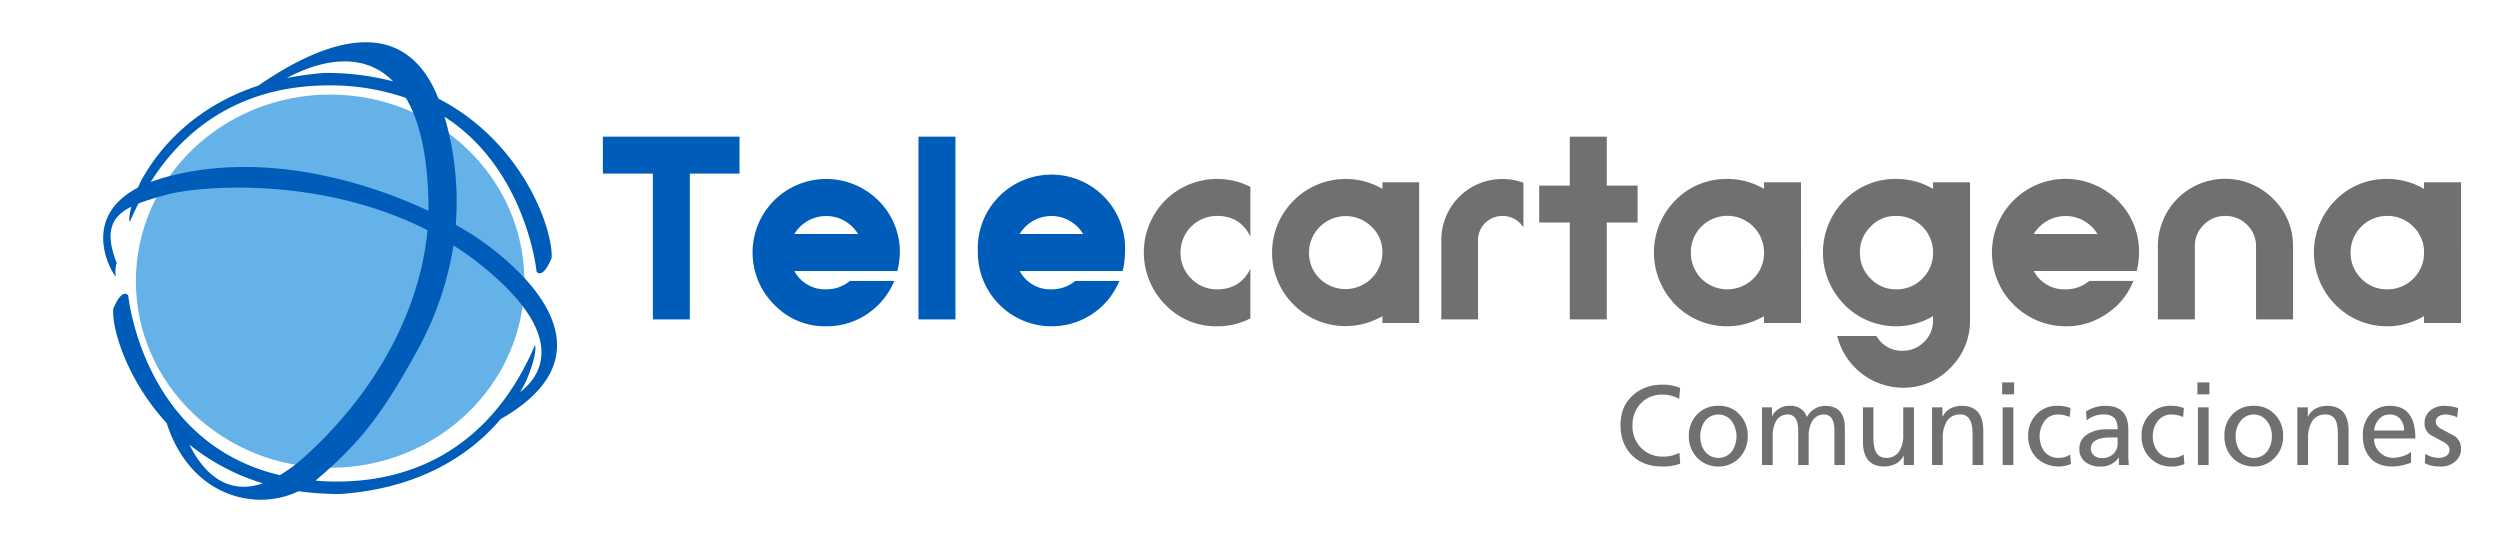 <svg xmlns="http://www.w3.org/2000/svg" id="Capa_1" data-name="Capa 1" viewBox="0 0 980.7 212.6"><defs><style>.cls-1{fill:#65b2e8;}.cls-1,.cls-2{fill-rule:evenodd;}.cls-2,.cls-3{fill:#005cb9;}.cls-4{fill:#707072;}</style></defs><path class="cls-1" d="M53.3,110.3c0-40.4,34.1-73.2,76.2-73.2s76.2,32.8,76.2,73.2-34.1,73.2-76.2,73.2-76.2-32.8-76.2-73.2Z"></path><path class="cls-2" d="M187.5,93.5c-2.4-1.6-5.3-3.4-8.7-5.3a119.6,119.6,0,0,0-4.4-42.4c32.2,20.8,36.1,60.8,36.1,60.8s2.3,3.3,5.9-5.4c.6-11.1-11.1-45.3-44.4-62.5-15.7-39.8-54.9-15.9-70.7-5.1-24.8,8.2-39,24.3-46.2,37.8l-1,2.2c-22.7,11.9-10.6,32.9-8.7,34.9-.4-3.8.4-5.3.4-5.3-5.1-12.9-1.6-18.5,5.7-22.1-.6,2.4-1,4.7-.6,6,1.1-2.5,2.2-4.9,3.4-7.3,3-1.1,6.5-2.2,10.2-3.2,12.5-3.7,60.8-7.9,103.2,13.7-2.4,26-15.6,59.1-47.9,88.6a63.3,63.3,0,0,1-10,7.5c-53.9-12.7-59.5-70.5-59.5-70.5s-2.3-3.4-5.9,5.3c-.5,8,5.4,27.8,21,44.8,9.1,28.4,34.4,35,51.7,26.7a121.6,121.6,0,0,0,16.3,1.1c31.3-2.2,51.1-15.4,63-29.4C243.7,137.4,202.7,104,187.5,93.5ZM154.2,31.9a105.4,105.4,0,0,0-26.9-3.3,132.2,132.2,0,0,0-14.8,2C128.1,22.3,143.6,21.1,154.2,31.9ZM65.3,69.4c-2.2.6-4.3,1.3-6.2,2,16.3-25.7,40.7-37.8,69.6-37.9a90.3,90.3,0,0,1,30.5,4.9c5.5,9.2,8.8,23.3,8.9,43.4v.9C142.9,70.9,103.1,59.2,65.3,69.4Zm9,105a85.7,85.7,0,0,0,28.8,15.2C86.8,195.2,78,181.9,74.3,174.4ZM204,153.8c.6-.9,1.1-1.9,1.6-2.8,2.1-4,5.1-12.5,4.3-15.7-15.6,36.6-43.6,53.6-77.8,53.6a76.9,76.9,0,0,1-8.5-.4h.2c17.7-14.9,26.3-26.5,39-49.4a126.9,126.9,0,0,0,15.1-42.8,114.6,114.6,0,0,1,11.7,8.4C224.6,133.2,210.6,148.9,204,153.8Z"></path><path class="cls-3" d="M290.1,53.6V68.1H270.6v57.2H256.1V68.1H236.5V53.6Z"></path><path class="cls-3" d="M350.8,110.2a28.7,28.7,0,0,1-10.5,12.9,28.3,28.3,0,0,1-16.2,4.9,27.5,27.5,0,0,1-20.4-8.5,28.9,28.9,0,0,1,0-40.9,29,29,0,0,1,40.8,0A28.3,28.3,0,0,1,353,99.1a31.2,31.2,0,0,1-1,7.2H311.6a13.6,13.6,0,0,0,12.5,7.2,14.3,14.3,0,0,0,9.3-3.3ZM336.6,91.8a14.6,14.6,0,0,0-25,0Z"></path><path class="cls-3" d="M374.8,125.3H360.3V53.6h14.5Z"></path><path class="cls-3" d="M439.1,110.2a28.7,28.7,0,0,1-10.5,12.9,28.9,28.9,0,0,1-45-24,28.9,28.9,0,1,1,57.7,0,30.8,30.8,0,0,1-.9,7.2H400a13.5,13.5,0,0,0,12.5,7.2,14.3,14.3,0,0,0,9.3-3.3ZM424.9,91.8a14.5,14.5,0,0,0-24.9,0Z"></path><path class="cls-4" d="M490.5,105.4v19.5a28,28,0,0,1-13,3.1,27.5,27.5,0,0,1-20.4-8.5,29.1,29.1,0,0,1,0-40.9,28.9,28.9,0,0,1,33.4-5.3V92.8c-2.6-5.4-7-8.1-13-8.1a14.3,14.3,0,0,0-14.4,14.4,14,14,0,0,0,4.2,10.2,13.9,13.9,0,0,0,10.2,4.2C483.5,113.5,487.9,110.8,490.5,105.4Z"></path><path class="cls-4" d="M556.7,126.7H542.3V124A28.8,28.8,0,0,1,499,99.1a28.9,28.9,0,0,1,28.8-28.9,28.4,28.4,0,0,1,14.5,3.9V71.5h14.4ZM542.3,99.1A13.6,13.6,0,0,0,538,88.9a14.4,14.4,0,0,0-24.5,10.2,14,14,0,0,0,4.2,10.2,14.5,14.5,0,0,0,24.6-10.2Z"></path><path class="cls-4" d="M597.6,71.7V89.2a9.7,9.7,0,0,0-15-1.7,9.3,9.3,0,0,0-2.8,6.7v31.1H565.4V94.2a23.9,23.9,0,0,1,32.2-22.5Z"></path><path class="cls-4" d="M603.8,87.3V72.8h12V53.6h14.5V72.8h12.1V87.3H630.3v38H615.8v-38Z"></path><path class="cls-4" d="M706.5,126.7H692V124a28.4,28.4,0,0,1-34.8-4.5,29.1,29.1,0,0,1,0-40.9,27.8,27.8,0,0,1,20.4-8.4A28.3,28.3,0,0,1,692,74.1V71.5h14.5ZM692,99.1a14.4,14.4,0,0,0-24.6-10.2,14.2,14.2,0,0,0-4.1,10.2,14.4,14.4,0,0,0,4.1,10.2,14.5,14.5,0,0,0,20.4,0A14,14,0,0,0,692,99.1Z"></path><path class="cls-4" d="M772.8,71.5v54.1a25.8,25.8,0,0,1-7.7,18.7,25.3,25.3,0,0,1-18.7,7.8,26.7,26.7,0,0,1-25.7-20.3h15.4a11.3,11.3,0,0,0,10.2,5.8,11.7,11.7,0,0,0,8.5-3.5,11.5,11.5,0,0,0,3.5-8.5V124a28.4,28.4,0,0,1-34.8-4.5,29.1,29.1,0,0,1,0-40.9,27.8,27.8,0,0,1,20.4-8.4,28.1,28.1,0,0,1,14.4,3.9V71.5ZM743.9,84.7a13.5,13.5,0,0,0-10.1,4.2,13.9,13.9,0,0,0-4.2,10.2,14,14,0,0,0,4.2,10.2,13.5,13.5,0,0,0,10.1,4.2,13.9,13.9,0,0,0,10.2-4.2,14,14,0,0,0,4.2-10.2,14.3,14.3,0,0,0-14.4-14.4Z"></path><path class="cls-4" d="M836.9,110.2a27.5,27.5,0,0,1-10.5,12.9,27.8,27.8,0,0,1-16.1,4.9,29,29,0,0,1-28.9-28.9,28.9,28.9,0,0,1,49.3-20.5,28.2,28.2,0,0,1,8.4,20.5,30.8,30.8,0,0,1-.9,7.2H797.8a13.5,13.5,0,0,0,12.5,7.2,14.3,14.3,0,0,0,9.3-3.3ZM822.8,91.8a14.6,14.6,0,0,0-25,0Z"></path><path class="cls-4" d="M861,125.3H846.5V96.6A26.4,26.4,0,0,1,891.7,78a25.2,25.2,0,0,1,7.8,18.6v28.7H885V96.6a11.6,11.6,0,0,0-3.5-8.4,11.9,11.9,0,0,0-8.6-3.5,11.5,11.5,0,0,0-8.4,3.5,11.3,11.3,0,0,0-3.5,8.4Z"></path><path class="cls-4" d="M965.4,126.7H950.9V124a28.4,28.4,0,0,1-34.8-4.5,29.1,29.1,0,0,1,0-40.9,27.7,27.7,0,0,1,20.3-8.4,28.4,28.4,0,0,1,14.5,3.9V71.5h14.5ZM950.9,99.1a13.9,13.9,0,0,0-4.2-10.2,14.2,14.2,0,0,0-10.2-4.2,14.3,14.3,0,0,0-14.4,14.4,14,14,0,0,0,4.2,10.2,13.9,13.9,0,0,0,10.2,4.2,14.2,14.2,0,0,0,10.2-4.2A14,14,0,0,0,950.9,99.1Z"></path><path class="cls-4" d="M659.1,152.2l-.4,4.3a12.8,12.8,0,0,0-6.4-1.7,11.2,11.2,0,0,0-8.6,3.4,12.1,12.1,0,0,0-3.3,8.7,11.8,11.8,0,0,0,3.4,8.8,11.4,11.4,0,0,0,8.3,3.4,13,13,0,0,0,6.7-1.5l.3,4.3A19.6,19.6,0,0,1,652,183c-4.9,0-8.9-1.5-11.8-4.4s-4.5-6.9-4.5-11.8,1.5-8.6,4.6-11.5,7-4.4,11.8-4.4A17.5,17.5,0,0,1,659.1,152.2Z"></path><path class="cls-4" d="M662.5,171.1a11.8,11.8,0,0,1,3.2-8.5,11.1,11.1,0,0,1,8.4-3.4,10.7,10.7,0,0,1,8.3,3.4,11.8,11.8,0,0,1,3.2,8.5,12,12,0,0,1-3.2,8.4,11.1,11.1,0,0,1-8.3,3.5,11.3,11.3,0,0,1-8.4-3.5A12,12,0,0,1,662.5,171.1Zm4.5,0a9.3,9.3,0,0,0,1.7,5.8,6.7,6.7,0,0,0,10.8,0,10.4,10.4,0,0,0-.2-11.7,6.4,6.4,0,0,0-5.2-2.6,6.7,6.7,0,0,0-5.3,2.6A9.8,9.8,0,0,0,667,171.1Z"></path><path class="cls-4" d="M691.2,182.4V159.8h3.9v3.3h.1a7.7,7.7,0,0,1,7.2-3.9,6.4,6.4,0,0,1,6.4,4.4,8,8,0,0,1,3.4-3.4,8.2,8.2,0,0,1,3.7-1q7.8,0,7.8,8.7v14.5h-4.1V168.9c0-4.2-1.4-6.3-4.1-6.3a5.2,5.2,0,0,0-4.6,2.6,11.6,11.6,0,0,0-1.4,5.8v11.4h-4.1V168.9c0-4.2-1.4-6.3-4.1-6.3a5.2,5.2,0,0,0-4.6,2.6,11.6,11.6,0,0,0-1.3,5.8v11.4Z"></path><path class="cls-4" d="M750.8,159.8v22.6h-4v-3.6h-.1a6.9,6.9,0,0,1-3,3.1,9.7,9.7,0,0,1-4.5,1.1c-5.6,0-8.4-3.3-8.4-9.8V159.8h4.1v11.7c0,2.8.4,4.8,1.1,6a4.2,4.2,0,0,0,3.7,2.1,5.8,5.8,0,0,0,5.3-2.5,12.2,12.2,0,0,0,1.6-6.8V159.8Z"></path><path class="cls-4" d="M757.9,182.4V159.8H762v3.6h.1a7.2,7.2,0,0,1,2.9-3.1,10,10,0,0,1,4.5-1.1c5.7,0,8.5,3.3,8.5,9.8v13.4h-4.2V170.7c0-2.8-.3-4.8-1.1-6.1a4,4,0,0,0-3.7-2,5.9,5.9,0,0,0-5.2,2.5,12.3,12.3,0,0,0-1.7,6.9v10.4Z"></path><path class="cls-4" d="M790.1,150v4.7h-4.7V150Zm-4.5,32.4V159.8h4.2v22.6Z"></path><path class="cls-4" d="M812.2,160.1l-.3,3.5a11.3,11.3,0,0,0-4.6-1,6.4,6.4,0,0,0-5.3,2.6,10.4,10.4,0,0,0-.2,11.7,6.9,6.9,0,0,0,5.8,2.7,7.7,7.7,0,0,0,4.5-1.3l.3,3.7a12.5,12.5,0,0,1-13.6-2.5,12,12,0,0,1-3.2-8.4,11.8,11.8,0,0,1,3.2-8.5,10.8,10.8,0,0,1,8.4-3.4A12.8,12.8,0,0,1,812.2,160.1Z"></path><path class="cls-4" d="M818.6,164.9l-.3-3.5a13.9,13.9,0,0,1,7.5-2.2q4.8,0,6.9,2.4c1.5,1.5,2.2,3.9,2.2,7V178a38.7,38.7,0,0,0,.2,4.4h-3.9v-2.9h-.1a8.1,8.1,0,0,1-7,3.5,9.5,9.5,0,0,1-6-1.7,6.3,6.3,0,0,1-2.4-5.4c0-2.6,1.3-4.5,3.7-5.9a14.6,14.6,0,0,1,6.9-1.6h4.4a7,7,0,0,0-1.2-4.4,5.9,5.9,0,0,0-4.4-1.4A9.9,9.9,0,0,0,818.6,164.9Zm12.1,8.7v-2h-2.6c-5.3,0-7.9,1.5-7.9,4.4a3.5,3.5,0,0,0,1.4,2.8,4.7,4.7,0,0,0,2.8.9,6.4,6.4,0,0,0,4.7-1.7A5.7,5.7,0,0,0,830.7,173.6Z"></path><path class="cls-4" d="M856.7,160.1l-.3,3.5a11.3,11.3,0,0,0-4.6-1,6.7,6.7,0,0,0-5.4,2.6,9.9,9.9,0,0,0-1.9,5.9,9.3,9.3,0,0,0,1.8,5.8,6.9,6.9,0,0,0,5.8,2.7,7.7,7.7,0,0,0,4.5-1.3l.3,3.7a11.4,11.4,0,0,1-5.3,1,11.1,11.1,0,0,1-8.3-3.5,11.6,11.6,0,0,1-3.2-8.4,11.4,11.4,0,0,1,3.2-8.5,10.7,10.7,0,0,1,8.3-3.4A12.9,12.9,0,0,1,856.7,160.1Z"></path><path class="cls-4" d="M866.7,150v4.7H862V150Zm-4.5,32.4V159.8h4.2v22.6Z"></path><path class="cls-4" d="M872.6,171.1a11.7,11.7,0,0,1,3.1-8.5,11.1,11.1,0,0,1,8.4-3.4,10.7,10.7,0,0,1,8.3,3.4,11.4,11.4,0,0,1,3.2,8.5,11.6,11.6,0,0,1-3.2,8.4,10.9,10.9,0,0,1-8.3,3.5,11.5,11.5,0,0,1-8.4-3.5A12,12,0,0,1,872.6,171.1Zm4.4,0a9.9,9.9,0,0,0,1.7,5.8,6.7,6.7,0,0,0,10.8,0,9.9,9.9,0,0,0,1.7-5.8,9.3,9.3,0,0,0-1.9-5.9,6.5,6.5,0,0,0-10.4,0A9.3,9.3,0,0,0,877,171.1Z"></path><path class="cls-4" d="M901.2,182.4V159.8h4.1v3.6h.1a7.2,7.2,0,0,1,2.9-3.1,10,10,0,0,1,4.5-1.1c5.7,0,8.5,3.3,8.5,9.8v13.4h-4.2V170.7c0-2.8-.3-4.8-1-6.1a4.3,4.3,0,0,0-3.8-2,5.9,5.9,0,0,0-5.2,2.5,12.3,12.3,0,0,0-1.7,6.9v10.4Z"></path><path class="cls-4" d="M945.8,177.3v4.2a21.1,21.1,0,0,1-7.2,1.5c-3.9,0-6.8-1.1-8.8-3.4s-2.9-5.1-2.9-8.9a12.2,12.2,0,0,1,2.9-8.3,10.3,10.3,0,0,1,7.7-3.2c6.7,0,10,4.3,10,12.8H931.3a7.3,7.3,0,0,0,2.3,5.5,7.2,7.2,0,0,0,5.2,2.1,14,14,0,0,0,4.2-.8A10,10,0,0,0,945.8,177.3Zm-14.5-8.4h11.8a6.8,6.8,0,0,0-1.5-4.5,5.2,5.2,0,0,0-4.2-1.8,5.4,5.4,0,0,0-4.4,2.1A8,8,0,0,0,931.3,168.9Z"></path><path class="cls-4" d="M951.2,181.7l.2-3.7a9.4,9.4,0,0,0,5.3,1.6,5.1,5.1,0,0,0,2.8-.7,2.7,2.7,0,0,0,1.4-2.5c0-1.1-.8-2.2-2.5-3.1l-4.8-2.6a5.3,5.3,0,0,1-2.5-4.5,6.4,6.4,0,0,1,2.3-5.2,8.5,8.5,0,0,1,5.7-1.8,18.3,18.3,0,0,1,5.2.9l-.4,3.7a5.4,5.4,0,0,0-2.1-.8,7.9,7.9,0,0,0-2.3-.4,5.1,5.1,0,0,0-2.8.7,2.4,2.4,0,0,0-1.2,2.1c0,1.2.9,2.3,2.6,3.1l4.7,2.5a5.7,5.7,0,0,1,2.6,4.9,6.1,6.1,0,0,1-2.5,5.3,8.1,8.1,0,0,1-5.5,1.8A12.4,12.4,0,0,1,951.2,181.7Z"></path></svg>
